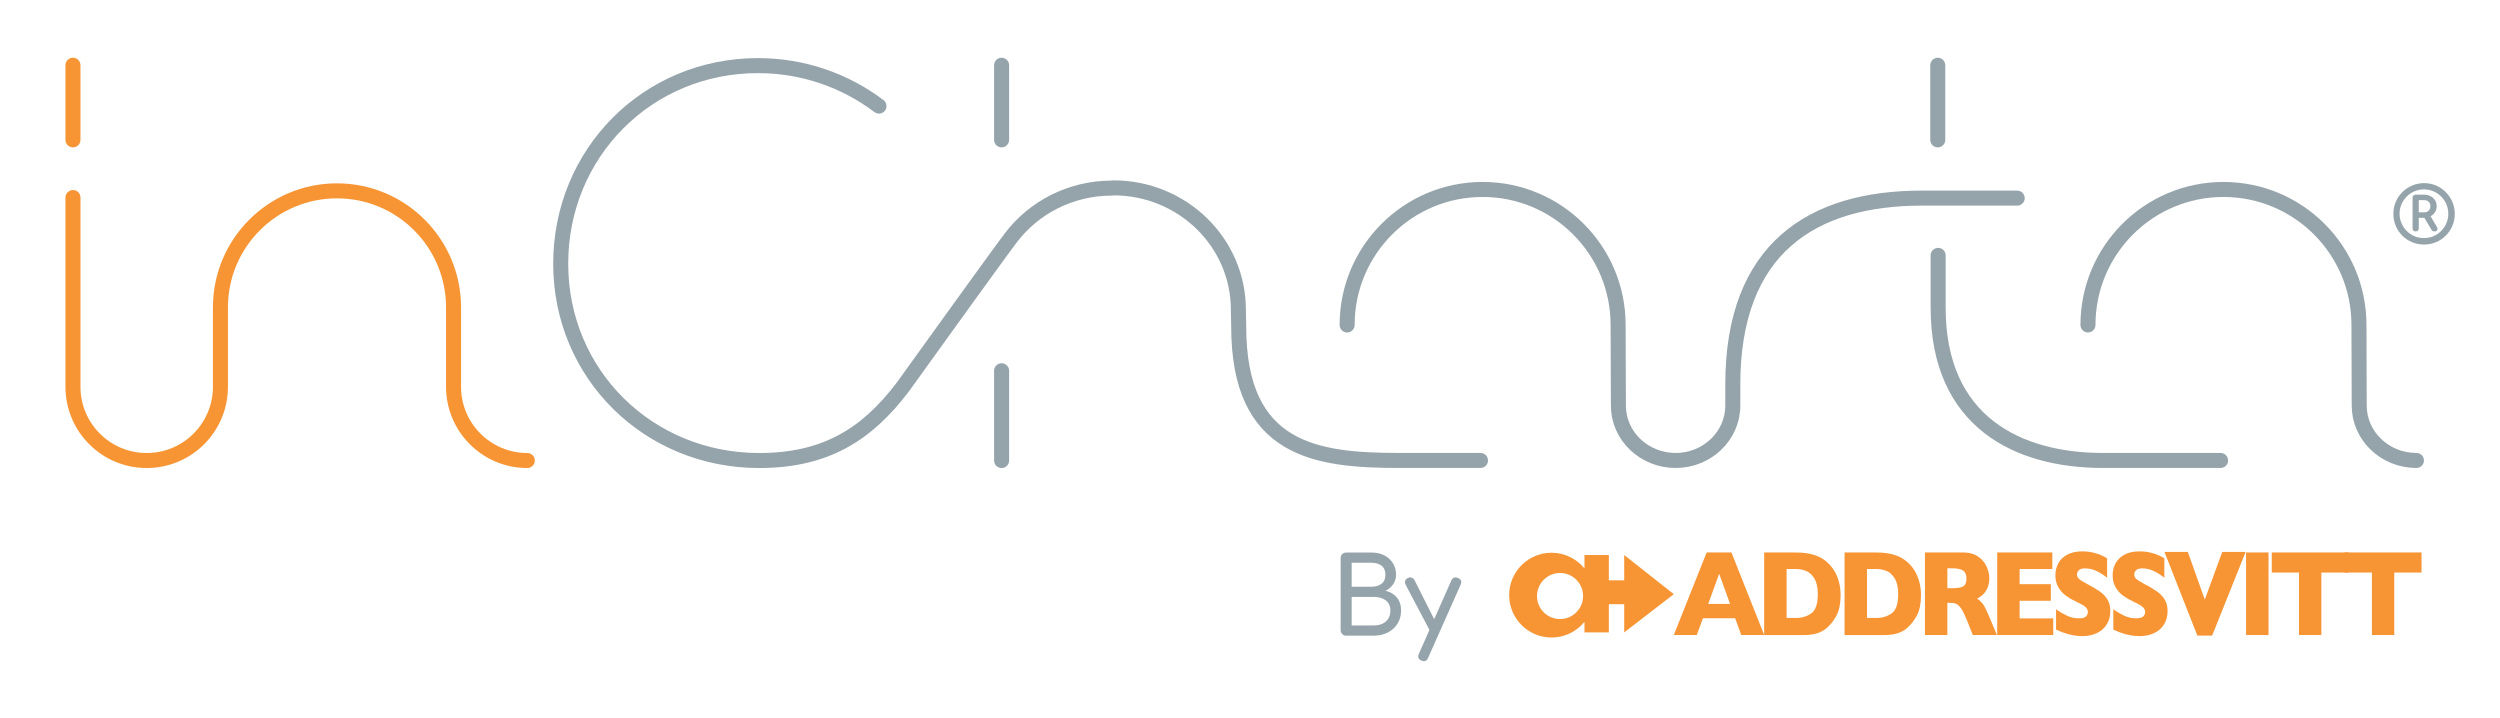 <?xml version="1.0" encoding="utf-8"?>
<!-- Generator: Adobe Illustrator 15.0.0, SVG Export Plug-In . SVG Version: 6.00 Build 0)  -->
<!DOCTYPE svg PUBLIC "-//W3C//DTD SVG 1.1//EN" "http://www.w3.org/Graphics/SVG/1.1/DTD/svg11.dtd">
<svg version="1.1" id="Livello_1" xmlns="http://www.w3.org/2000/svg" xmlns:xlink="http://www.w3.org/1999/xlink" x="0px" y="0px"
	 width="188px" height="54px" viewBox="0 0 188 54" enable-background="new 0 0 188 54" xml:space="preserve">
<path fill="none" stroke="#F79433" stroke-width="1.129" stroke-linecap="round" d="M39.652,34.631
	c-3.063,0-5.545-2.482-5.545-5.545v-5.968c0-4.841-3.925-8.766-8.766-8.766c-4.84,0-8.764,3.925-8.764,8.766v5.968
	c0,3.063-2.484,5.545-5.546,5.545s-5.544-2.482-5.544-5.545V14.856"/>
<path fill="none" stroke="#95A3AB" stroke-width="1.129" stroke-linecap="round" d="M145.748,19.205v3.926
	c0,8.638,6.052,11.495,12.386,11.495h8.854"/>
<path fill="#95A3AB" d="M181.565,17.763c-0.22-0.095-0.414-0.227-0.582-0.396c-0.168-0.169-0.298-0.364-0.392-0.586
	c-0.096-0.22-0.144-0.456-0.144-0.708s0.048-0.488,0.144-0.709c0.094-0.221,0.226-0.416,0.395-0.585
	c0.169-0.17,0.364-0.302,0.585-0.396c0.221-0.095,0.457-0.142,0.709-0.142s0.488,0.047,0.709,0.142
	c0.221,0.094,0.416,0.226,0.585,0.396c0.17,0.169,0.302,0.364,0.396,0.585c0.094,0.221,0.142,0.457,0.142,0.709
	s-0.048,0.488-0.142,0.708c-0.095,0.222-0.226,0.417-0.393,0.586c-0.168,0.169-0.361,0.301-0.583,0.396
	c-0.221,0.095-0.458,0.142-0.715,0.142C182.024,17.905,181.786,17.858,181.565,17.763 M183.183,18.214
	c0.276-0.115,0.522-0.279,0.734-0.49c0.214-0.211,0.381-0.456,0.499-0.736c0.12-0.279,0.182-0.583,0.182-0.909
	c0-0.32-0.062-0.618-0.182-0.896c-0.118-0.278-0.284-0.522-0.495-0.736c-0.212-0.213-0.455-0.378-0.733-0.496
	c-0.278-0.118-0.576-0.179-0.894-0.179c-0.324,0-0.625,0.061-0.905,0.182c-0.28,0.12-0.525,0.285-0.736,0.496
	c-0.211,0.211-0.375,0.455-0.493,0.733c-0.118,0.277-0.178,0.575-0.178,0.896c0,0.326,0.06,0.63,0.178,0.909
	c0.118,0.28,0.283,0.525,0.496,0.736s0.459,0.375,0.738,0.49c0.281,0.117,0.581,0.175,0.9,0.175
	C182.607,18.389,182.903,18.331,183.183,18.214 M181.891,15.051h0.409c0.137,0,0.25,0.038,0.336,0.118
	c0.087,0.079,0.13,0.189,0.13,0.33c0,0.146-0.043,0.26-0.13,0.343c-0.086,0.083-0.199,0.124-0.336,0.124h-0.409V15.051z
	 M183.282,17.296c0.033-0.071,0.023-0.15-0.032-0.237l-0.55-0.927l-0.449,0.142l0.608,1.022c0.043,0.071,0.116,0.106,0.219,0.106
	C183.182,17.402,183.248,17.367,183.282,17.296 M181.828,17.337c0.042-0.043,0.063-0.096,0.063-0.159V16.38h0.373
	c0.185,0,0.351-0.038,0.499-0.112c0.146-0.075,0.264-0.18,0.348-0.313c0.085-0.134,0.127-0.286,0.127-0.456
	c0-0.169-0.042-0.318-0.127-0.448c-0.084-0.131-0.199-0.232-0.345-0.305c-0.146-0.073-0.313-0.109-0.502-0.109h-0.585
	c-0.076,0-0.137,0.02-0.185,0.062c-0.047,0.041-0.069,0.096-0.069,0.162v2.317c0,0.063,0.02,0.116,0.061,0.159
	c0.042,0.043,0.1,0.065,0.175,0.065C181.73,17.402,181.787,17.38,181.828,17.337"/>
<line fill="none" stroke="#F79433" stroke-width="1.129" stroke-linecap="round" x1="5.487" y1="4.907" x2="5.487" y2="10.518"/>
<line fill="none" stroke="#95A3AB" stroke-width="1.129" stroke-linecap="round" x1="75.32" y1="4.907" x2="75.32" y2="10.518"/>
<path fill="none" stroke="#95A3AB" stroke-width="1.129" stroke-linecap="round" d="M181.715,34.627
	c-2.376,0-4.302-1.849-4.302-4.129l-0.019-6.062c0-5.627-4.563-10.188-10.19-10.188c-5.627,0-10.188,4.562-10.188,10.188"/>
<path fill="none" stroke="#95A3AB" stroke-width="1.129" stroke-linecap="round" d="M151.693,14.898h-7.183
	c-8.21,0-14.204,3.76-14.204,14.014v1.586c0,2.28-1.925,4.129-4.301,4.129s-4.302-1.849-4.302-4.129l-0.021-6.061
	c0-5.628-4.561-10.19-10.188-10.19s-10.19,4.563-10.19,10.19"/>
<line fill="none" stroke="#95A3AB" stroke-width="1.129" stroke-linecap="round" x1="75.32" y1="27.882" x2="75.32" y2="34.631"/>
<line fill="none" stroke="#95A3AB" stroke-width="1.129" stroke-linecap="round" x1="145.72" y1="4.907" x2="145.72" y2="10.518"/>
<path fill="none" stroke="#95A3AB" stroke-width="1.129" stroke-linecap="round" d="M66.1,7.979
	c-2.529-1.911-5.681-3.045-9.099-3.045c-8.329,0-14.836,6.59-14.836,14.897c0,8.307,6.593,14.8,14.923,14.8
	c4.924,0,8.062-1.899,10.815-5.542c0,0,6.952-9.674,8.106-11.199c1.719-2.271,4.487-3.746,7.608-3.746l0.114-0.017
	c5.188,0,9.395,4.106,9.395,9.17l0.024,1.256c0,9.34,5.82,10.073,12.107,10.073h6.075"/>
<path fill="#F79433" d="M130.102,45.415l-0.819-2.266l-0.827,2.266H130.102z M132.669,47.754h-1.726l-0.456-1.259h-2.426
	l-0.464,1.259h-1.728l2.472-6.209h1.863L132.669,47.754z"/>
<path fill="#F79433" d="M136.699,44.681c0-0.504-0.087-0.898-0.26-1.18c-0.173-0.282-0.381-0.472-0.625-0.567
	c-0.243-0.095-0.491-0.144-0.744-0.144h-0.718v3.679h0.718c0.442,0,0.823-0.117,1.146-0.351
	C136.538,45.887,136.699,45.406,136.699,44.681 M138.413,44.762c0,0.636-0.104,1.147-0.312,1.532
	c-0.209,0.386-0.455,0.697-0.737,0.937c-0.399,0.349-0.961,0.524-1.68,0.524H135.6h-2.933v-6.209h2.323
	c0.35,0,0.649,0.02,0.897,0.06c0.249,0.04,0.472,0.097,0.671,0.17s0.369,0.156,0.507,0.247c0.141,0.091,0.266,0.188,0.376,0.293
	c0.191,0.174,0.358,0.378,0.502,0.614c0.145,0.235,0.258,0.509,0.343,0.819C138.37,44.06,138.413,44.397,138.413,44.762"/>
<path fill="#F79433" d="M142.744,44.681c0-0.504-0.087-0.898-0.261-1.18c-0.172-0.282-0.38-0.472-0.624-0.567
	c-0.244-0.095-0.492-0.144-0.744-0.144h-0.718v3.679h0.718c0.441,0,0.822-0.117,1.146-0.351
	C142.582,45.887,142.744,45.406,142.744,44.681 M144.457,44.762c0,0.636-0.104,1.147-0.312,1.532
	c-0.209,0.386-0.454,0.697-0.736,0.937c-0.399,0.349-0.961,0.524-1.681,0.524h-0.085h-2.932v-6.209h2.322
	c0.351,0,0.649,0.02,0.898,0.06c0.248,0.04,0.472,0.097,0.671,0.17s0.368,0.156,0.507,0.247c0.141,0.091,0.265,0.188,0.375,0.293
	c0.192,0.174,0.359,0.378,0.502,0.614c0.145,0.235,0.258,0.509,0.344,0.819C144.415,44.06,144.457,44.397,144.457,44.762"/>
<path fill="#F79433" d="M147.877,43.507c0-0.287-0.085-0.486-0.253-0.601c-0.171-0.112-0.444-0.17-0.828-0.17h-0.354v1.497h0.364
	c0.411,0,0.691-0.05,0.844-0.15C147.803,43.983,147.877,43.791,147.877,43.507 M150.167,47.754h-1.811l-0.438-1.102
	c-0.161-0.403-0.307-0.698-0.437-0.885c-0.128-0.187-0.254-0.307-0.377-0.358c-0.122-0.052-0.279-0.078-0.473-0.078h-0.19v2.423
	h-1.685v-6.209h2.867c0.461,0,0.84,0.105,1.137,0.313c0.296,0.209,0.509,0.463,0.639,0.762s0.196,0.582,0.196,0.852
	c0,0.313-0.055,0.578-0.163,0.795c-0.109,0.217-0.225,0.374-0.346,0.473c-0.12,0.098-0.257,0.193-0.406,0.283
	c0.179,0.115,0.328,0.254,0.444,0.414c0.116,0.158,0.276,0.482,0.479,0.969L150.167,47.754z"/>
<polygon fill="#F79433" points="154.403,47.754 150.19,47.754 150.19,41.545 154.335,41.545 154.335,42.79 151.876,42.79 
	151.876,43.929 154.222,43.929 154.222,45.179 151.876,45.179 151.876,46.504 154.403,46.504 "/>
<path fill="#F79433" d="M158.696,45.951c0,0.388-0.09,0.724-0.269,1.008c-0.178,0.284-0.427,0.501-0.747,0.652
	c-0.32,0.15-0.688,0.226-1.101,0.226c-0.114,0-0.258-0.008-0.426-0.025c-0.168-0.016-0.391-0.061-0.669-0.136
	c-0.277-0.075-0.567-0.185-0.869-0.332v-1.522c0.282,0.193,0.56,0.355,0.832,0.483c0.273,0.128,0.565,0.192,0.877,0.192
	c0.288,0,0.476-0.052,0.56-0.158c0.084-0.105,0.127-0.206,0.127-0.299c0-0.167-0.073-0.309-0.217-0.422
	c-0.146-0.116-0.357-0.234-0.634-0.357c-0.308-0.143-0.575-0.3-0.808-0.468c-0.229-0.169-0.419-0.38-0.565-0.634
	c-0.147-0.254-0.221-0.555-0.221-0.901c0-0.334,0.074-0.636,0.224-0.907c0.146-0.27,0.373-0.484,0.677-0.646
	c0.303-0.162,0.674-0.242,1.112-0.242c0.311,0,0.6,0.033,0.864,0.102c0.266,0.066,0.483,0.142,0.655,0.226s0.291,0.149,0.355,0.197
	v1.456c-0.229-0.183-0.483-0.346-0.765-0.488s-0.581-0.215-0.9-0.215c-0.21,0-0.362,0.045-0.455,0.134
	c-0.096,0.09-0.143,0.2-0.143,0.332c0,0.122,0.047,0.228,0.143,0.317c0.093,0.09,0.261,0.199,0.504,0.328
	c0.429,0.224,0.773,0.426,1.032,0.604c0.258,0.179,0.459,0.386,0.605,0.62C158.624,45.31,158.696,45.601,158.696,45.951"/>
<path fill="#F79433" d="M163.002,45.951c0,0.388-0.09,0.724-0.269,1.008c-0.178,0.284-0.427,0.501-0.748,0.652
	c-0.32,0.15-0.687,0.226-1.1,0.226c-0.115,0-0.259-0.008-0.427-0.025c-0.168-0.016-0.39-0.061-0.668-0.136s-0.567-0.185-0.869-0.332
	v-1.522c0.281,0.193,0.56,0.355,0.832,0.483s0.565,0.192,0.877,0.192c0.287,0,0.475-0.052,0.56-0.158
	c0.084-0.105,0.126-0.206,0.126-0.299c0-0.167-0.072-0.309-0.217-0.422c-0.146-0.116-0.357-0.234-0.635-0.357
	c-0.306-0.143-0.573-0.3-0.806-0.468c-0.23-0.169-0.42-0.38-0.566-0.634s-0.22-0.555-0.22-0.901c0-0.334,0.074-0.636,0.223-0.907
	c0.147-0.27,0.374-0.484,0.677-0.646s0.674-0.242,1.113-0.242c0.312,0,0.599,0.033,0.864,0.102c0.266,0.066,0.482,0.142,0.655,0.226
	c0.172,0.084,0.29,0.149,0.355,0.197v1.456c-0.229-0.183-0.483-0.346-0.765-0.488s-0.582-0.215-0.901-0.215
	c-0.209,0-0.362,0.045-0.455,0.134c-0.095,0.09-0.142,0.2-0.142,0.332c0,0.122,0.047,0.228,0.142,0.317
	c0.093,0.09,0.262,0.199,0.505,0.328c0.429,0.224,0.772,0.426,1.03,0.604c0.259,0.179,0.461,0.386,0.606,0.62
	C162.93,45.31,163.002,45.601,163.002,45.951"/>
<polygon fill="#F79433" points="168.872,41.505 166.353,47.795 165.24,47.795 162.769,41.505 164.522,41.505 165.801,45.089 
	167.114,41.505 "/>
<rect x="168.905" y="41.545" fill="#F79433" width="1.686" height="6.209"/>
<polygon fill="#F79433" points="176.614,43.055 174.565,43.055 174.565,47.754 172.885,47.754 172.885,43.055 170.837,43.055 
	170.837,41.545 176.614,41.545 "/>
<polygon fill="#F79433" points="182.098,43.055 180.049,43.055 180.049,47.754 178.368,47.754 178.368,43.055 176.32,43.055 
	176.32,41.545 182.098,41.545 "/>
<path fill="#F79433" d="M117.315,46.553c-0.957,0-1.732-0.774-1.732-1.731s0.775-1.733,1.732-1.733c0.956,0,1.733,0.776,1.733,1.733
	S118.271,46.553,117.315,46.553 M125.87,44.682l-3.73-2.946v1.904h-1.156v-1.904h-1.833v1.01c-0.585-0.719-1.474-1.18-2.473-1.18
	c-1.762,0-3.189,1.428-3.189,3.188c0,1.76,1.428,3.187,3.189,3.187c0.999,0,1.888-0.459,2.473-1.179v0.795h1.833v-2.12h1.156v2.12
	L125.87,44.682z"/>
<path fill="#95A3AB" d="M108.197,47.422c0.012-0.093-0.008-0.19-0.062-0.291l-1.752-3.482c-0.048-0.101-0.117-0.169-0.208-0.203
	s-0.186-0.032-0.288,0.011c-0.101,0.044-0.172,0.111-0.212,0.205c-0.041,0.093-0.033,0.19,0.021,0.291l1.832,3.481
	c0.054,0.101,0.125,0.17,0.213,0.204c0.088,0.035,0.182,0.031,0.283-0.012C108.125,47.583,108.183,47.516,108.197,47.422
	 M107.392,49.474l2.448-5.505c0.108-0.235,0.041-0.402-0.199-0.504c-0.229-0.097-0.397-0.032-0.504,0.192l-2.44,5.514
	c-0.107,0.229-0.043,0.396,0.191,0.503c0.074,0.032,0.139,0.049,0.193,0.049C107.224,49.723,107.328,49.64,107.392,49.474
	 M101.646,42.32h1.496c0.305,0,0.555,0.073,0.749,0.22c0.194,0.147,0.291,0.373,0.291,0.678c0,0.303-0.097,0.529-0.291,0.679
	s-0.444,0.224-0.749,0.224h-1.496V42.32z M101.646,44.889h1.664c0.246,0,0.461,0.039,0.648,0.117c0.187,0.077,0.333,0.19,0.44,0.339
	c0.106,0.15,0.159,0.34,0.159,0.568c0,0.246-0.053,0.451-0.159,0.616c-0.107,0.165-0.254,0.291-0.44,0.376
	c-0.188,0.086-0.402,0.129-0.648,0.129h-1.664V44.889z M103.311,47.802c0.4,0,0.755-0.082,1.064-0.244
	c0.31-0.163,0.551-0.386,0.724-0.668c0.174-0.282,0.261-0.609,0.261-0.977c0-0.404-0.106-0.733-0.319-0.983
	c-0.213-0.252-0.497-0.42-0.849-0.505c0.245-0.123,0.438-0.289,0.58-0.499c0.142-0.211,0.212-0.448,0.212-0.708
	c0-0.327-0.078-0.614-0.235-0.865c-0.158-0.251-0.374-0.447-0.649-0.589c-0.273-0.142-0.594-0.212-0.956-0.212h-1.912
	c-0.117,0-0.217,0.04-0.297,0.117c-0.079,0.076-0.12,0.177-0.12,0.3v5.417c0,0.117,0.041,0.216,0.12,0.296
	c0.08,0.08,0.18,0.12,0.297,0.12H103.311z"/>
</svg>
